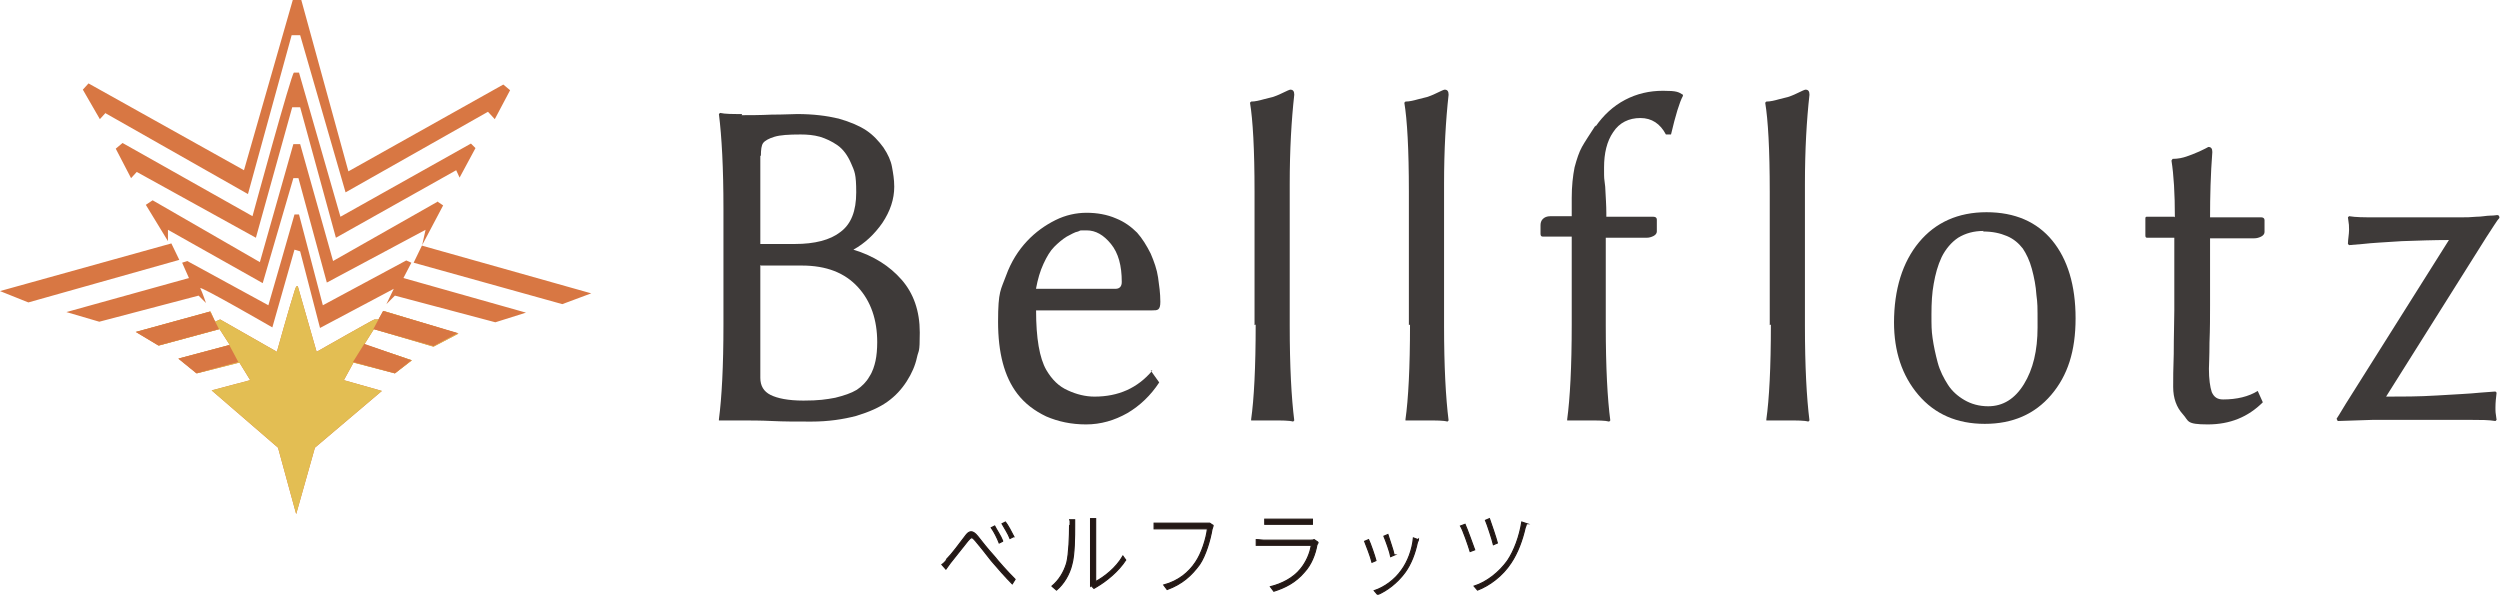 <?xml version="1.0" encoding="UTF-8"?>
<svg id="_レイヤー_2" data-name="レイヤー 2" xmlns="http://www.w3.org/2000/svg" width="440.6" height="104.8" viewBox="0 0 440.6 104.8">
  <defs>
    <style>
      .cls-1 {
        fill: #231815;
        stroke: #231815;
        stroke-miterlimit: 10;
        stroke-width: .2px;
      }

      .cls-2 {
        fill: #d87743;
      }

      .cls-2, .cls-3 {
        fill-rule: evenodd;
      }

      .cls-4 {
        fill: #3e3a39;
      }

      .cls-3 {
        fill: #e3be53;
      }
    </style>
  </defs>
  <g id="main">
    <g>
      <g>
        <path class="cls-2" d="m30.2,42.9L0,51.3l5,2,26.6-7.5-1.4-2.9Zm42.3,3.4l-.9-.4-14.7,7.9-4.2-16h-.8c0,.1-4.6,16-4.6,16l-14.3-7.8-.9.3,1.2,2.7-21.6,6,5.8,1.7,17.5-4.6,1.3,1.3s-.6-1.8-1-2.6c-.3-.6,12.7,6.9,12.7,6.9l3.9-13.7,1,.3,3.5,13.5,13-6.9-1.3,2.7,1.5-1.5,17.7,4.7,5.4-1.7-21.6-6.1,1.4-2.7Zm-5.9,10h-.6c0-.1-10.2,5.7-10.2,5.7l-3.3-11.5s-.2-.4-.5.5c-1,3.1-3.2,11-3.2,11l-10-5.7-.9.4-.8-1.8-13.1,3.6,4,2.4,10.7-2.9,1.8,2.8-9,2.4,3.2,2.6,7.5-1.9,1.9,3.1-6.8,1.8,11.7,10.1,3.2,11.7,3.3-11.7,11.8-10-6.7-1.9,1.7-3.1,7.3,1.9,3-2.3-8.4-2.8,1.7-2.7,10.5,3.1,4.4-2.3-13.2-4-.9,1.5ZM18.5,19.9l25.2,14.3,7.7-28h1.5l8,27.7,25.1-14.2,1.2,1.3,2.7-5.1-1.2-1-27.3,15.3L53.1,0h-1.5l-8.6,30L15.6,14.7l-1,1.1,3,5.2,1-1.1Zm34.3-7.1s-.6,0-1,0c-.4,0-7.3,25.3-7.3,25.3l-22.9-12.9-1.2,1,2.7,5.2,1-1.1,21,11.6,6.4-23h1.4l6.3,23,21.2-11.9.6,1.3,2.8-5.2-.8-.8-23,12.9-7.3-25.4Zm24.4,22.7l-18.5,10.5-5.8-20.6h-1.2l-5.9,20.8-18.9-10.9-1.2.8,3.9,6.4v-2l16.7,9.4,5.4-18.5h.9l5,18.4,17.4-9.3-.6,2.7,3.7-7-.9-.6Zm-2.8,7.7l-1.5,3.1,26.2,7.3,5.1-1.9-29.8-8.4Z"/>
        <g>
          <path class="cls-4" d="m130.7,20.3c1.4,0,3.2,0,5.3-.1,2.2,0,3.7-.1,4.5-.1,2.8,0,5.2.3,7.3.8,2.1.6,3.7,1.3,4.9,2.1,1.2.8,2.2,1.9,3,3,.8,1.2,1.3,2.3,1.5,3.4s.4,2.2.4,3.5c0,2.2-.7,4.3-2.1,6.4-1.4,2-3.1,3.6-5.1,4.7,3.6,1.1,6.4,2.9,8.5,5.3,2.1,2.4,3.2,5.5,3.2,9.3s-.2,3-.5,4.4c-.3,1.4-.9,2.8-1.8,4.2-.9,1.4-2,2.6-3.4,3.6-1.4,1-3.2,1.8-5.5,2.5-2.3.6-4.9,1-7.9,1s-4.8,0-6.9-.1-3.9-.1-5.4-.1-1.5,0-2.2,0c-.7,0-1.1,0-1.4,0h-.4c0,0,0-.2,0-.2.5-3.8.8-9.3.8-16.7v-20.4c0-7.2-.3-12.7-.8-16.7l.2-.2c.9.2,2.2.2,3.9.2Zm3.3,7.2v15.5h6.1c3.5,0,6.2-.7,8-2.1,1.9-1.4,2.8-3.7,2.8-7s-.3-3.7-.9-5.1c-.6-1.4-1.4-2.5-2.4-3.2-1-.7-2.1-1.2-3.1-1.5-1.1-.3-2.2-.4-3.4-.4-2.1,0-3.6.1-4.6.4-1,.3-1.7.7-2,1.1s-.4,1.2-.4,2.2Zm0,19.2v19.9c0,1.4.6,2.4,1.8,3,1.2.6,3.1,1,5.8,1s4-.2,5.6-.5c1.6-.4,2.8-.8,3.8-1.4.9-.6,1.7-1.4,2.2-2.3.6-.9.9-1.9,1.1-2.8.2-.9.3-2.1.3-3.3,0-3.9-1.1-7.2-3.4-9.7-2.3-2.5-5.5-3.8-9.9-3.8h-7.2Z"/>
          <path class="cls-4" d="m202.8,65.3l1.5,2.1c-1.5,2.3-3.4,4.1-5.6,5.4-2.3,1.3-4.7,2-7.3,2s-4.9-.5-7-1.4c-2.1-1-3.8-2.3-5.1-4-2.3-3-3.4-7.2-3.4-12.7s.5-5.6,1.4-8.1c.9-2.5,2.2-4.5,3.7-6.1,1.5-1.6,3.2-2.8,5-3.7,1.8-.9,3.7-1.3,5.5-1.3s3.6.3,5.2,1c1.5.6,2.7,1.5,3.7,2.5.9,1,1.7,2.3,2.4,3.7.6,1.4,1.1,2.8,1.3,4.2.2,1.4.4,2.8.4,4.3s-.5,1.5-1.4,1.5h-20.5c0,4.9.6,8.4,1.8,10.5,1,1.7,2.2,2.9,3.8,3.6,1.5.7,3.1,1.1,4.7,1.1,4.2,0,7.6-1.5,10.2-4.6Zm-20.2-14.4h14c.7,0,1.1-.4,1.1-1.2,0-2.9-.6-5.1-1.9-6.7-1.3-1.6-2.7-2.4-4.3-2.4s-.9,0-1.5.2c-.6.1-1.2.5-2,.9-.8.5-1.5,1.1-2.2,1.8-.7.7-1.3,1.7-1.9,3-.6,1.3-1,2.7-1.3,4.3Z"/>
          <path class="cls-4" d="m221.1,57.3v-23.5c0-7.5-.3-12.7-.8-15.7l.2-.2c.7,0,1.5-.2,2.2-.4.7-.2,1.3-.3,1.6-.4.3-.1.9-.3,1.7-.7.8-.4,1.3-.6,1.4-.6.5,0,.7.3.7.9-.5,4.5-.8,9.7-.8,15.7v25c0,7.2.3,12.7.8,16.7l-.2.2c-.7-.2-2-.2-3.7-.2s-1.5,0-2.1,0c-.6,0-1.1,0-1.3,0h-.3c0,0,0-.2,0-.2.5-3.5.8-9.1.8-16.7Z"/>
          <path class="cls-4" d="m248.3,57.3v-23.5c0-7.5-.3-12.7-.8-15.7l.2-.2c.7,0,1.5-.2,2.2-.4.7-.2,1.3-.3,1.6-.4.3-.1.9-.3,1.7-.7.8-.4,1.3-.6,1.4-.6.5,0,.7.3.7.9-.5,4.5-.8,9.7-.8,15.7v25c0,7.2.3,12.7.8,16.7l-.2.2c-.7-.2-2-.2-3.7-.2s-1.5,0-2.1,0c-.6,0-1.1,0-1.3,0h-.3c0,0,0-.2,0-.2.5-3.5.8-9.1.8-16.7Z"/>
          <path class="cls-4" d="m281.2,22.3c1.4-2,3.1-3.6,5.2-4.7,2.1-1.1,4.3-1.6,6.7-1.6s2.7.2,3.5.7v.2c-.6,1.1-1.3,3.4-2.1,6.8h-.9c-1-1.9-2.5-2.9-4.5-2.9s-3.7.8-4.8,2.5c-1.1,1.6-1.6,3.7-1.6,6.2s0,1.5.2,3.4c.1,1.9.2,3.4.2,4.6v.7h8.3c.4,0,.6.2.6.5v2.1c0,.3-.2.6-.6.8-.4.2-.8.3-1.2.3h-7.2v15.5c0,7.4.3,12.9.8,16.7l-.2.2c-.7-.2-1.9-.2-3.7-.2s-1.5,0-2.1,0c-.7,0-1.1,0-1.3,0h-.3c0,0,0-.2,0-.2.5-3.7.8-9.3.8-16.7v-15.5h-5.1c-.3,0-.4-.2-.4-.5v-1.5c0-.4.1-.8.4-1.1.3-.3.7-.5,1.4-.5h3.7v-3.2c0-2.1.2-3.9.5-5.4.4-1.5.8-2.7,1.3-3.6.5-.9,1.3-2.1,2.4-3.8Z"/>
          <path class="cls-4" d="m311.9,57.3v-23.5c0-7.5-.3-12.7-.8-15.7l.2-.2c.7,0,1.5-.2,2.2-.4.7-.2,1.3-.3,1.6-.4.3-.1.9-.3,1.7-.7.8-.4,1.3-.6,1.4-.6.5,0,.7.3.7.9-.5,4.5-.8,9.7-.8,15.7v25c0,7.2.3,12.7.8,16.7l-.2.2c-.7-.2-2-.2-3.7-.2s-1.5,0-2.1,0c-.6,0-1.1,0-1.3,0h-.3c0,0,0-.2,0-.2.5-3.5.8-9.1.8-16.7Z"/>
          <path class="cls-4" d="m333.8,56.9c0-5.9,1.5-10.7,4.4-14.2,2.9-3.5,6.9-5.3,11.9-5.3s8.9,1.7,11.6,5c2.7,3.3,4.1,7.9,4.1,13.7s-1.4,10.1-4.3,13.5c-2.9,3.4-6.8,5.1-11.7,5.1s-8.8-1.7-11.7-5.1c-2.9-3.4-4.3-7.7-4.3-12.8Zm15.8-16.2c-1.7,0-3.2.4-4.5,1.2-1.2.8-2.2,2-2.9,3.4-.7,1.5-1.1,3-1.4,4.7-.3,1.6-.4,3.4-.4,5.4s0,2.8.2,4.2c.2,1.4.5,2.8.9,4.3s1.1,2.8,1.8,3.9c.7,1.1,1.7,2,2.9,2.7,1.2.7,2.6,1.1,4.2,1.1,2.6,0,4.7-1.3,6.3-3.9,1.6-2.6,2.4-5.9,2.4-10s0-4.1-.2-5.7c-.1-1.6-.4-3.1-.8-4.6-.4-1.5-1-2.7-1.6-3.6-.7-.9-1.6-1.7-2.8-2.2-1.2-.5-2.5-.8-4.2-.8Z"/>
          <path class="cls-4" d="m383.3,38.3c0-4.2-.2-7.5-.6-10l.2-.3c1,0,1.8-.2,2.4-.4.6-.2,1.4-.5,2.3-.9.9-.4,1.4-.7,1.6-.8.5,0,.7.3.7.9-.3,3.9-.4,7.8-.4,11.5h9c.4,0,.6.2.6.5v2.1c0,.3-.2.6-.6.8-.4.2-.8.3-1.2.3h-7.8v11.9c0,1.9,0,4-.1,6.5,0,2.5-.1,4-.1,4.6,0,1.8.2,3.2.5,4.1.4.9,1,1.3,2,1.3,2.4,0,4.5-.5,6.1-1.5l.9,2c-2.6,2.6-5.8,3.9-9.7,3.9s-3.3-.6-4.4-1.8c-1.1-1.2-1.7-2.8-1.7-4.8s0-2.6.1-5.8c0-3.3.1-5.8.1-7.7v-12.8h-4.8c-.2,0-.3-.1-.3-.4v-2.9c0-.2,0-.4.2-.4h4.9Z"/>
          <path class="cls-4" d="m420.5,69.9c2.8,0,5.8,0,9-.2,3.2-.2,5.7-.3,7.6-.5l2.7-.2.2.2c-.1.9-.2,1.7-.2,2.6s0,.8.2,2.2l-.2.2c-1.2-.2-2.6-.2-4.3-.2h-17.4l-6.1.2-.2-.4c0,0,.6-.9,1.6-2.6l18.2-28.9c-2.6,0-5.4.1-8.3.2-3,.2-5.2.3-6.9.5l-2.4.2-.2-.2c0-.8.2-1.7.2-2.5s0-.8-.2-2.2l.2-.2c1.2.2,2.6.2,4.3.2h15.7c.6,0,1.4,0,2.4-.1,1,0,1.8-.2,2.5-.2.7,0,1.1-.1,1.2-.1.3,0,.4.2.4.5-.4.4-1.1,1.6-2.3,3.4l-17.8,28.3Z"/>
        </g>
        <path class="cls-3" d="m66.6,56.3h-.6c0-.1-10.2,5.7-10.2,5.7l-3.3-11.5s-.2-.4-.5.5c-1,3.1-3.2,11-3.2,11l-10-5.7-.9.4-.8-1.8-13.1,3.6,4,2.4,10.7-2.9,1.8,2.8-9,2.4,3.2,2.6,7.5-1.9,1.9,3.1-6.8,1.8,11.7,10.1,3.2,11.7,3.3-11.7,11.8-10-6.7-1.9,1.7-3.1,7.3,1.9,3-2.3-8.4-2.8,1.7-2.7,10.5,3.1,4.4-2.3-13.2-4-.9,1.5Z"/>
        <g>
          <polygon class="cls-2" points="65.8 58 76.4 61 80.7 58.7 67.5 54.8 67.5 54.8 65.8 58"/>
          <polygon class="cls-2" points="62.2 63.8 69.6 65.8 72.5 63.5 64.2 60.6 62.2 63.8"/>
          <polygon class="cls-2" points="40.4 60.8 31.4 63.2 34.6 65.8 42 63.8 40.4 60.8"/>
          <polygon class="cls-2" points="37 54.9 23.9 58.5 27.9 60.9 38.6 58 37 54.9"/>
        </g>
      </g>
      <g>
        <path class="cls-1" d="m166.9,98.5c.8-.8,2.3-2.8,3.2-4,.7-1,1.3-1.1,2.2,0,.7.9,1.8,2.3,2.9,3.5.8,1,2.3,2.7,3.7,4.1l-.5.8c-1.1-1.1-2.6-2.8-3.7-4.1-1.1-1.4-2.1-2.7-2.8-3.5-.6-.7-.7-.7-1.3,0-.8,1-2.4,3-3.1,3.9-.3.4-.6.8-.8,1.1l-.7-.8c.3-.2.6-.5,1-1Zm9.8-3.1l-.6.3c-.3-.8-.9-2-1.4-2.7l.6-.3c.3.6,1.1,1.8,1.4,2.6Zm1.9-.8l-.6.3c-.3-.8-1-1.9-1.4-2.6l.6-.3c.4.5,1.1,1.8,1.5,2.6Z"/>
        <path class="cls-1" d="m185.4,103.3c1.2-1,2.1-2.4,2.6-4.1.4-1.6.5-4.8.5-6.6s0-.7,0-1h.9c0,.3,0,.6,0,1,0,1.8,0,5.2-.5,6.9-.4,1.7-1.4,3.4-2.7,4.5l-.7-.6Zm6.8,0c0-.2,0-.5,0-.8v-10c0-.6,0-.9,0-1.1h.9c0,.2,0,.5,0,1.1v10c1.5-.8,3.6-2.4,4.8-4.5l.5.7c-1.3,2-3.4,3.7-5.1,4.7-.2.1-.3.2-.5.3l-.5-.5Z"/>
        <path class="cls-1" d="m213.8,92.6c0,.2-.1.3-.2.7-.3,1.8-1.1,4.6-2.2,6.2-1.4,1.9-3,3.4-5.7,4.4l-.6-.8c2.6-.7,4.4-2.2,5.6-4,1.1-1.6,1.9-4.2,2.1-5.9h-8.1c-.5,0-.9,0-1.3,0v-1c.4,0,.8,0,1.3,0h7.9c.2,0,.4,0,.6,0l.6.4Z"/>
        <path class="cls-1" d="m232.3,95.6c0,.1-.1.3-.2.4-.3,1.7-1,3.5-2.2,4.8-1.6,1.9-3.5,2.8-5.4,3.4l-.6-.8c2-.5,4-1.5,5.3-3.1,1-1.2,1.7-2.8,1.9-4.2h-8.4c-.3,0-.8,0-1.3,0v-1c.5,0,.9.1,1.3.1h8.2c.3,0,.5,0,.7-.1l.6.4Zm-9.4-4.1c.4,0,.8,0,1.2,0h6c.5,0,.9,0,1.2,0v.9c-.3,0-.7,0-1.2,0h-6c-.4,0-.8,0-1.2,0v-.9Z"/>
        <path class="cls-1" d="m242.5,98.8l-.7.3c-.2-.9-1.1-3.2-1.3-3.7l.7-.3c.3.6,1.1,2.9,1.3,3.7Zm7.5-3.8c0,.2-.1.4-.2.6-.4,1.9-1.1,3.8-2.2,5.3-1.4,1.9-3.2,3.2-4.8,3.9l-.6-.7c1.8-.6,3.6-1.9,4.8-3.6,1.1-1.5,1.9-3.6,2.1-5.7l.8.3Zm-4.2,2.8l-.7.3c-.1-.7-.9-2.9-1.2-3.6l.7-.3c.2.7,1,2.9,1.1,3.6Z"/>
        <path class="cls-1" d="m259.9,96.9l-.8.3c-.3-1-1.3-3.9-1.7-4.5l.8-.3c.4.9,1.3,3.4,1.7,4.5Zm9.1-4.6c0,.2-.1.5-.2.7-.5,2.2-1.3,4.4-2.5,6.2-1.5,2.3-3.8,4-5.9,4.8l-.6-.7c2.2-.7,4.4-2.4,5.9-4.5,1.2-1.8,2.1-4.3,2.5-6.8l.9.3Zm-5.1,3.4l-.7.3c-.2-.9-1.1-3.6-1.4-4.3l.7-.3c.3.8,1.2,3.5,1.4,4.3Z"/>
      </g>
    </g>
  </g>
</svg>